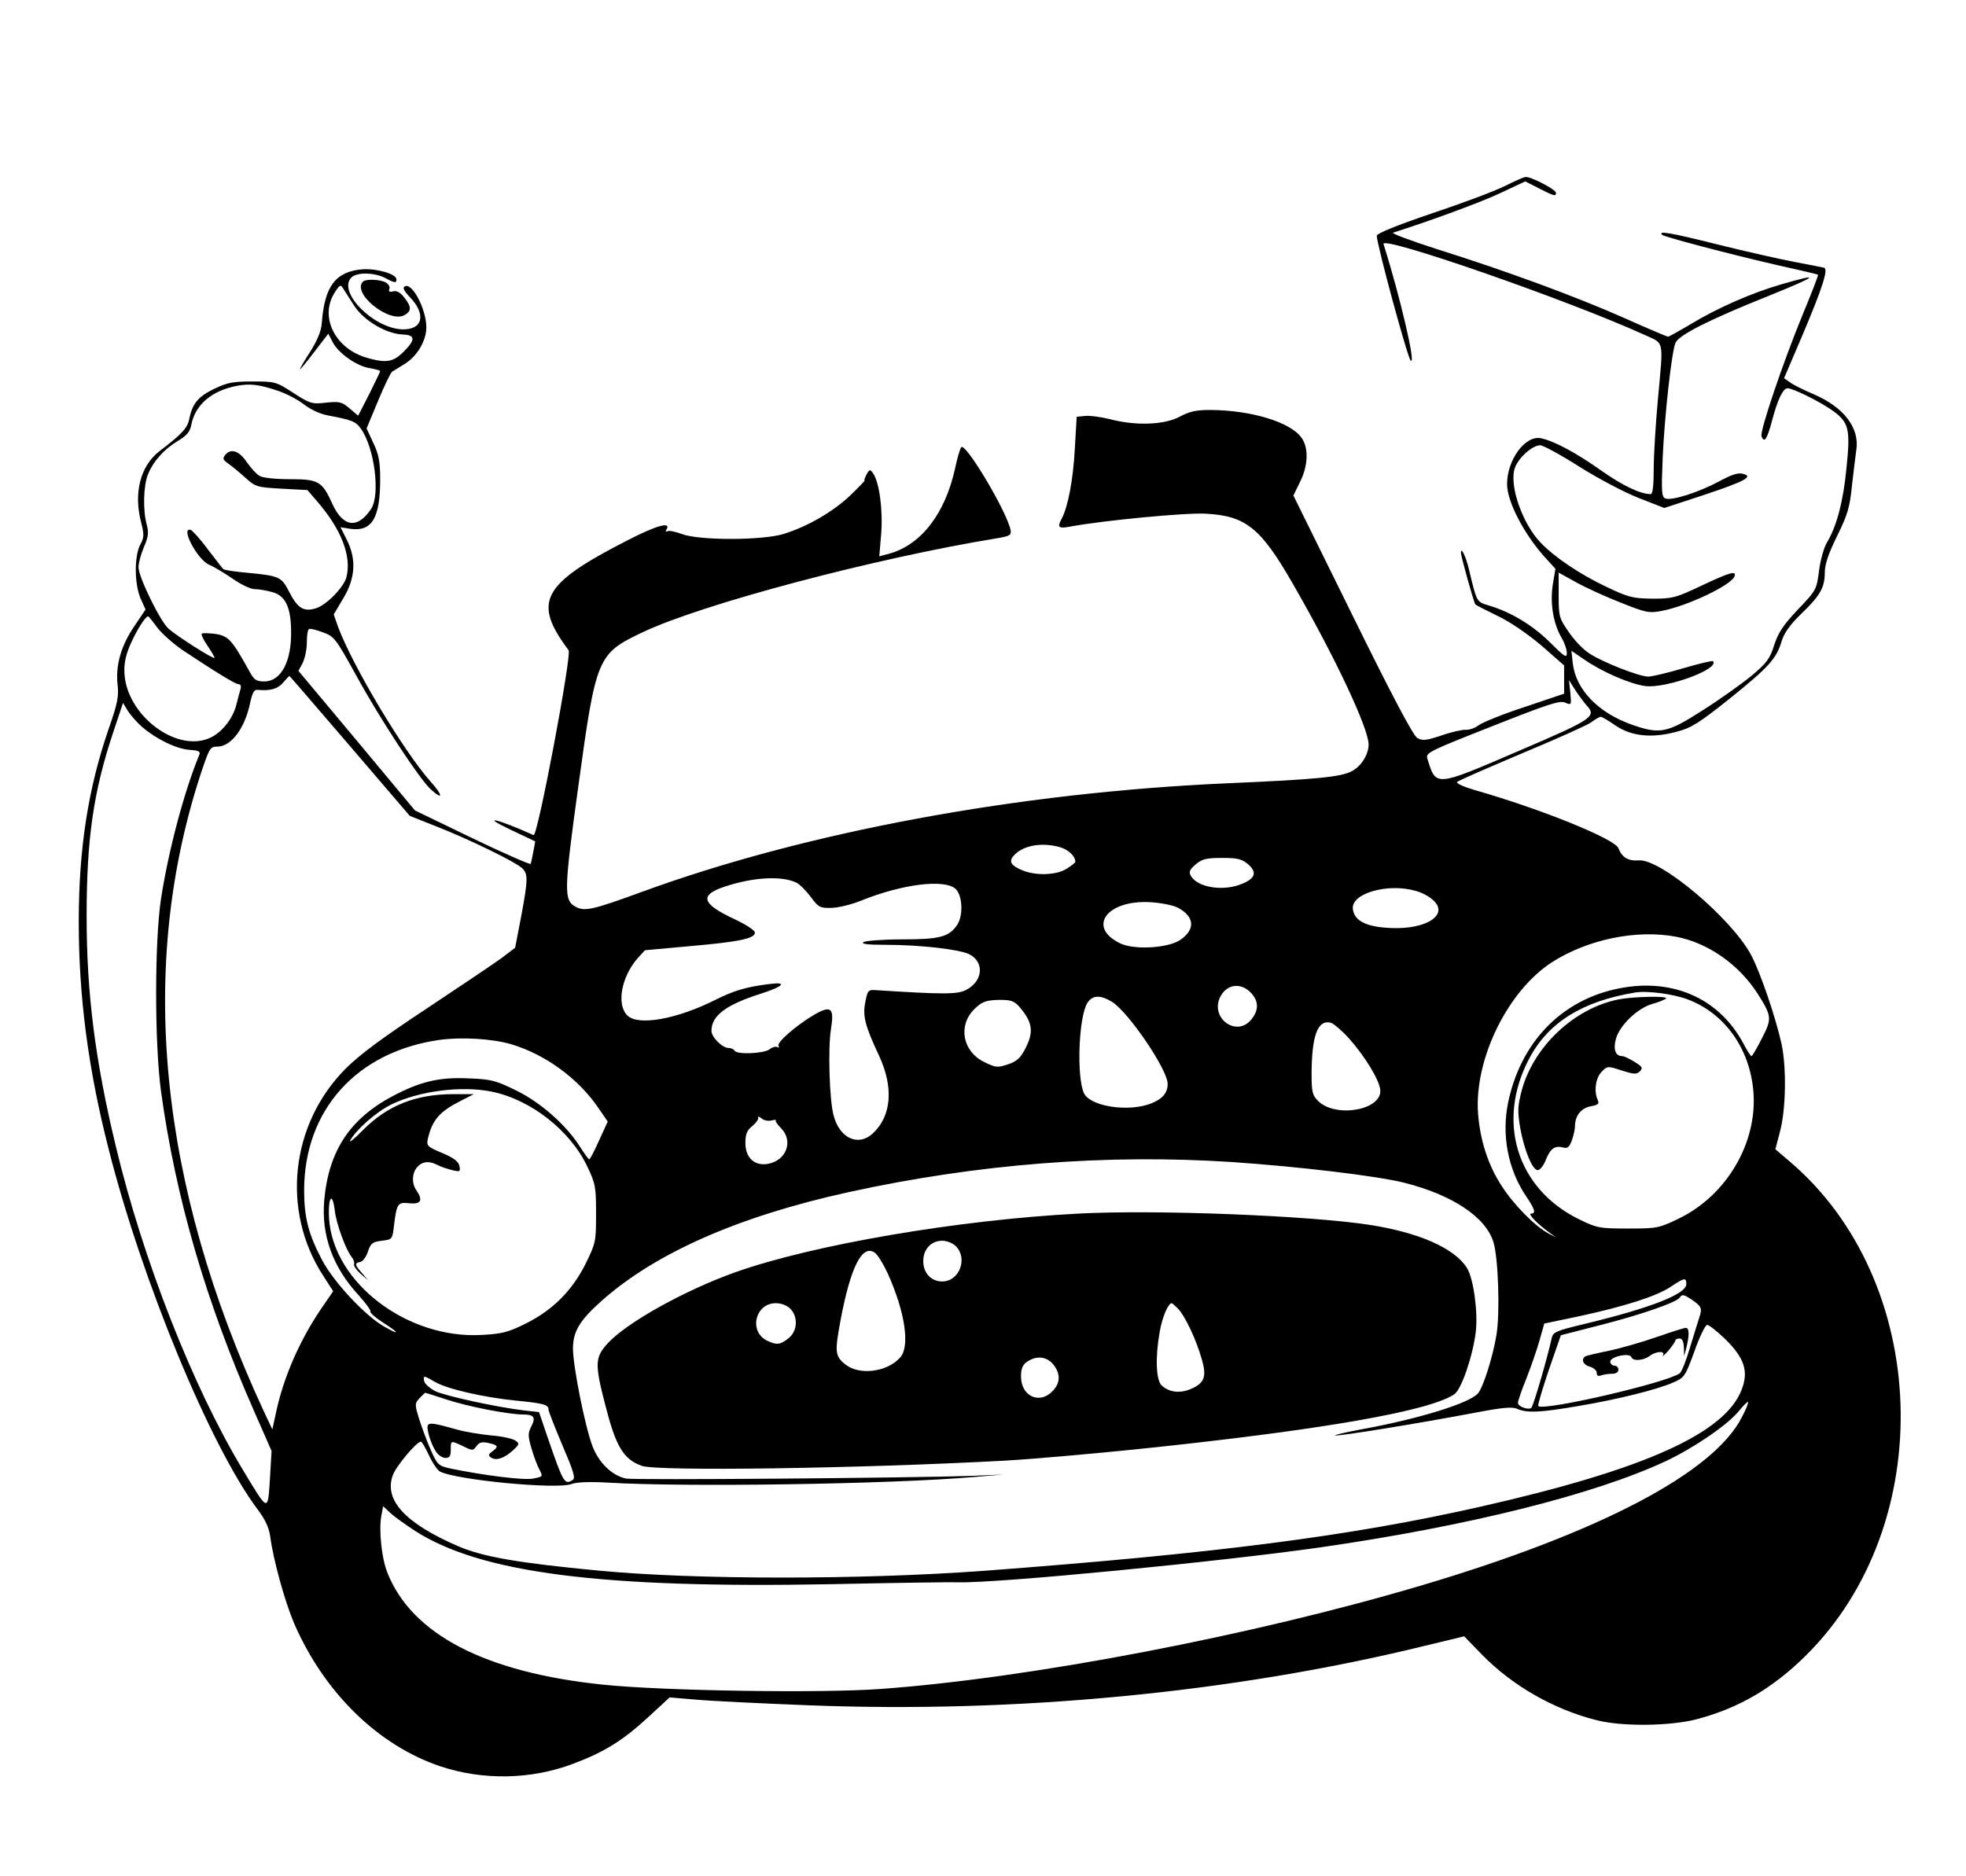 <?xml version="1.0" encoding="UTF-8" standalone="no"?> <svg xmlns="http://www.w3.org/2000/svg" version="1.0" width="724pt" height="691pt" viewBox="0 0 724 691" preserveAspectRatio="xMidYMid meet"><g transform="translate(0,691) scale(0.1,-0.1)" fill="#000000" stroke="none"><path d="M5540 6224 c-36 -18 -156 -63 -267 -100 -127 -43 -203 -74 -203 -82 0 -31 113 -449 125 -460 21 -21 -39 236 -100 429 -11 34 681 -207 958 -333 78 -36 73 -12 52 -243 -8 -88 -15 -202 -15 -252 0 -63 -4 -93 -11 -93 -38 0 -105 32 -181 86 -95 67 -175 110 -224 120 -58 11 -125 -81 -124 -171 1 -64 61 -179 136 -264 l42 -46 -10 -60 c-10 -68 2 -141 32 -193 11 -18 20 -44 20 -57 0 -20 -8 -15 -63 40 -63 62 -143 111 -225 135 -45 14 -43 10 -73 135 -11 46 -29 83 -29 59 0 -13 48 -185 53 -190 2 -3 40 -22 83 -43 48 -23 111 -67 162 -110 l82 -72 0 -52 0 -52 -145 -49 c-80 -26 -156 -57 -169 -67 -13 -10 -35 -18 -48 -17 -12 1 -53 -8 -90 -21 -57 -19 -70 -20 -89 -9 -15 9 -94 158 -239 453 l-217 440 24 49 c31 61 33 128 5 165 -42 57 -185 100 -334 101 -53 0 -77 -5 -114 -25 -57 -30 -161 -34 -256 -9 -33 8 -74 14 -92 12 l-31 -3 -7 -120 c-6 -112 -25 -211 -48 -255 -18 -33 -12 -38 34 -29 121 22 419 51 496 47 148 -8 203 -52 322 -260 154 -267 278 -531 278 -590 0 -37 -27 -80 -61 -98 -39 -22 -134 -31 -459 -45 -771 -34 -1553 -179 -2159 -401 -178 -65 -208 -72 -241 -54 -44 24 -44 55 10 446 65 475 70 486 236 565 219 104 855 273 1309 347 42 7 49 11 47 27 -10 64 -166 326 -182 308 -4 -4 -15 -40 -23 -79 -37 -167 -125 -280 -241 -313 l-38 -10 7 83 c7 87 -7 191 -30 223 -11 15 -13 15 -24 -5 -6 -12 -10 -22 -7 -22 2 0 -21 -24 -52 -54 -65 -62 -160 -116 -247 -143 -82 -24 -310 -24 -374 0 -24 9 -48 14 -54 10 -6 -3 -7 -1 -3 6 19 31 -34 17 -141 -38 -319 -163 -353 -227 -219 -406 12 -17 -114 -687 -129 -681 -130 59 -202 76 -87 21 l93 -44 -7 -38 c-4 -21 -8 -41 -10 -45 -2 -3 -99 39 -215 95 l-211 102 -214 257 -215 257 16 30 c8 17 15 50 15 75 0 25 3 47 8 49 4 3 27 -3 51 -12 42 -15 47 -22 124 -161 84 -154 232 -380 273 -417 47 -43 46 -23 -1 29 -98 110 -286 424 -340 569 l-16 46 35 59 c45 74 49 145 13 216 l-23 46 38 -6 c78 -10 108 40 108 183 0 64 -5 91 -25 133 l-25 54 42 101 c23 56 47 105 52 108 6 4 27 17 47 29 45 28 79 85 79 134 0 68 -53 168 -80 151 -8 -5 -2 -17 19 -39 62 -64 48 -122 -29 -119 -107 5 -238 139 -186 191 20 20 84 19 125 -2 35 -19 41 -19 41 -5 0 20 -73 41 -126 37 -98 -8 -139 -62 -149 -198 -2 -29 -16 -63 -43 -106 -23 -35 -39 -64 -37 -64 2 0 27 30 54 66 l50 65 16 -31 c21 -41 89 -89 137 -96 21 -4 38 -8 38 -11 0 -2 -18 -40 -40 -84 l-41 -80 -32 27 c-28 24 -37 26 -86 21 -52 -6 -59 -4 -121 36 -63 41 -67 42 -150 42 -73 0 -93 -4 -143 -28 -59 -29 -79 -54 -91 -114 -7 -31 -29 -54 -109 -115 -70 -54 -96 -154 -67 -263 11 -44 11 -55 -4 -82 -22 -43 -21 -146 2 -198 l18 -40 -41 -61 c-49 -71 -70 -145 -62 -216 5 -42 0 -69 -33 -163 -76 -221 -110 -442 -110 -711 0 -275 35 -543 110 -836 123 -487 376 -1098 549 -1328 28 -37 42 -68 46 -99 12 -89 54 -240 88 -320 111 -256 310 -450 539 -527 157 -52 333 -49 487 9 118 44 186 87 280 174 l77 71 95 -8 c52 -5 239 -14 416 -21 765 -30 1562 46 2266 218 l149 36 66 -68 c112 -114 263 -201 422 -241 93 -24 272 -22 370 4 153 41 276 112 398 232 493 485 463 1385 -62 1826 l-48 41 18 69 c21 82 23 232 5 318 -22 99 -77 261 -112 328 -72 135 -334 356 -414 349 -39 -3 -62 11 -75 45 -13 34 -284 144 -529 214 -41 12 -70 25 -65 30 5 5 111 51 236 104 125 52 241 104 257 115 16 12 32 21 36 21 4 0 28 -14 54 -32 59 -40 134 -48 226 -23 54 14 82 32 195 122 144 116 172 147 191 211 9 30 30 60 71 100 71 68 88 98 88 153 0 30 13 69 45 134 39 79 47 106 55 186 6 52 13 111 16 131 13 81 -45 158 -157 206 -35 15 -74 34 -86 43 l-23 16 65 152 c78 184 99 251 82 255 -7 2 -55 11 -107 21 -52 10 -183 39 -290 66 -173 43 -215 50 -199 34 9 -8 257 -73 418 -110 84 -19 155 -35 156 -37 2 -2 -24 -68 -57 -148 -72 -175 -158 -429 -151 -447 10 -26 20 -12 38 55 21 80 41 122 58 122 19 0 113 -46 161 -79 65 -45 71 -69 56 -214 -12 -126 -37 -217 -72 -275 -11 -18 -24 -64 -29 -103 -9 -70 -10 -73 -77 -143 -54 -57 -73 -85 -88 -131 -16 -52 -28 -67 -85 -115 -37 -30 -118 -88 -180 -127 -129 -83 -156 -88 -257 -53 -126 44 -209 130 -220 227 l-5 46 47 -32 c68 -47 171 -91 226 -98 78 -9 276 64 248 92 -2 2 -51 -9 -108 -26 -58 -17 -116 -31 -130 -31 -34 0 -174 55 -221 88 -21 14 -54 49 -73 78 -34 49 -36 55 -36 134 l0 83 63 -35 c34 -19 108 -53 164 -75 95 -38 106 -40 153 -31 94 18 257 95 268 128 7 21 -18 14 -122 -35 -95 -45 -106 -48 -181 -48 -73 1 -88 5 -168 43 -96 45 -193 110 -244 164 -69 72 -118 218 -93 278 15 37 64 80 92 80 11 0 77 -36 146 -80 70 -44 169 -96 219 -115 l92 -36 143 47 c156 52 187 69 146 79 -18 5 -43 -4 -89 -29 -73 -39 -172 -71 -196 -62 -14 6 -15 24 -10 149 7 158 33 390 47 424 12 29 125 86 345 174 180 73 194 85 49 43 -112 -32 -239 -88 -338 -148 -42 -25 -80 -46 -83 -46 -4 0 -77 31 -162 69 -178 79 -436 174 -691 254 -96 31 -168 58 -160 60 141 45 315 109 391 144 l96 45 51 -26 c57 -29 62 -30 62 -16 0 12 -94 61 -112 58 -7 0 -42 -16 -78 -34z m-4235 -441 c35 -54 118 -103 178 -105 47 -2 48 -19 3 -64 -37 -37 -63 -42 -131 -23 -119 32 -179 149 -124 239 20 32 23 33 33 17 6 -10 25 -39 41 -64z m-277 -314 c29 -10 70 -32 92 -49 23 -18 59 -35 87 -40 89 -17 103 -22 122 -49 50 -70 72 -242 38 -295 -50 -75 -103 -69 -143 18 -38 84 -51 91 -158 91 -50 0 -100 5 -110 12 -11 6 -31 28 -46 49 -28 43 -59 54 -80 29 -11 -14 -10 -18 11 -33 13 -9 41 -32 63 -52 37 -33 42 -35 133 -40 l95 -5 37 -43 c88 -102 126 -200 107 -277 -9 -37 -72 -102 -111 -115 -46 -15 -69 -1 -100 60 -28 55 -36 59 -151 70 -47 4 -88 10 -92 14 -4 4 -29 37 -57 73 -27 37 -56 68 -62 71 -41 13 24 -110 67 -128 17 -7 55 -30 86 -51 31 -22 67 -39 82 -39 15 0 44 -5 65 -11 48 -13 68 -55 69 -143 2 -113 -37 -186 -99 -186 -28 0 -37 6 -51 31 -68 123 -80 136 -128 144 -25 3 -48 4 -51 1 -3 -3 6 -23 21 -44 14 -21 26 -41 26 -45 0 -8 -136 78 -169 107 -31 27 -111 191 -111 227 0 15 9 48 20 74 17 39 18 54 10 84 -14 52 -12 143 5 184 20 49 60 93 110 123 32 19 44 33 49 57 14 76 75 128 169 146 49 9 83 5 155 -20z m-450 -869 c16 -22 58 -59 92 -83 125 -83 195 -126 208 -127 8 0 11 -7 8 -17 -3 -10 -10 -37 -16 -60 -12 -48 -50 -97 -91 -118 -124 -64 -318 81 -321 242 -1 34 7 67 26 108 23 50 52 95 62 95 1 0 16 -18 32 -40z m710 -437 l221 -258 98 -39 c118 -46 290 -130 315 -153 23 -21 23 -41 -3 -180 l-22 -114 -53 -40 c-29 -21 -154 -105 -276 -186 -159 -105 -243 -167 -295 -219 -203 -204 -238 -522 -84 -761 l38 -59 -44 -64 c-79 -116 -140 -255 -167 -385 l-13 -60 -33 70 c-387 836 -465 1638 -228 2353 29 86 32 92 58 92 51 0 101 66 121 160 8 38 15 51 27 49 47 -4 74 3 94 26 12 14 22 25 24 25 1 0 101 -116 222 -257z m4553 151 c40 -43 29 -51 -246 -169 -314 -135 -306 -134 -339 -28 -6 20 10 28 239 118 207 82 250 96 269 87 23 -10 23 -9 19 36 l-5 47 22 -35 c12 -19 31 -44 41 -56z m-5317 -82 c51 -44 126 -81 175 -84 32 -2 40 -6 35 -18 -56 -136 -113 -350 -141 -530 -24 -158 -24 -534 0 -710 54 -392 165 -774 342 -1176 l65 -148 -6 -104 c-8 -122 -5 -123 -99 33 -185 306 -369 776 -469 1195 -76 316 -107 563 -107 845 0 286 25 458 97 675 l37 111 17 -28 c9 -15 33 -43 54 -61z m3378 -442 c32 -9 58 -33 58 -54 0 -4 -15 -15 -32 -26 -39 -24 -113 -26 -162 -6 -42 17 -52 32 -34 53 32 38 101 52 170 33z m694 -63 c34 -30 27 -52 -21 -72 -68 -29 -163 -15 -189 28 -9 15 -6 23 17 43 24 20 38 24 97 24 58 0 73 -4 96 -23z m-1663 -68 c12 -6 36 -30 53 -53 28 -38 34 -41 75 -40 24 0 74 12 111 27 151 61 306 80 347 43 26 -24 29 -100 5 -134 -30 -43 -64 -52 -201 -52 -70 0 -135 -5 -143 -10 -10 -7 15 -10 80 -10 130 0 275 -17 310 -35 56 -29 50 -99 -12 -131 -32 -17 -83 -17 -333 -1 -27 2 -30 -1 -38 -42 -11 -53 -2 -88 50 -199 55 -118 46 -223 -23 -287 -53 -49 -122 -18 -144 66 -16 57 -21 249 -10 318 13 78 1 89 -59 55 -67 -39 -142 -104 -134 -116 3 -6 2 -8 -4 -5 -6 4 -19 0 -29 -8 -22 -16 -120 -20 -129 -5 -3 6 -13 10 -22 10 -23 0 -63 40 -63 63 0 56 53 96 182 137 87 28 99 45 27 35 -80 -10 -127 -24 -191 -56 -144 -73 -288 -99 -328 -59 -40 40 -22 140 36 208 l29 32 165 15 c182 16 240 28 240 50 0 8 -32 29 -72 48 -125 58 -135 90 -37 122 103 34 207 40 262 14z m2279 -30 c21 -5 50 -20 64 -33 63 -54 -22 -111 -157 -104 -87 4 -132 26 -137 70 -7 57 127 96 230 67z m-875 -62 c62 -33 66 -79 11 -118 -44 -31 -169 -39 -222 -14 -124 59 -51 161 109 152 39 -2 84 -11 102 -20z m1834 -107 c118 -22 233 -102 303 -212 51 -81 52 -90 14 -163 -18 -36 -35 -65 -38 -65 -3 0 -16 20 -29 45 -92 173 -272 249 -479 200 -200 -47 -343 -200 -388 -415 -25 -120 -1 -247 66 -346 33 -49 37 -64 18 -64 -13 -1 26 -40 72 -73 24 -17 24 -17 -8 0 -50 27 -128 106 -172 175 -50 76 -80 170 -87 268 -14 200 110 452 274 557 131 83 309 120 454 93z m-1566 -205 c30 -30 32 -64 4 -99 -54 -69 -155 4 -115 83 24 46 74 53 111 16z m1610 -26 c136 -51 229 -181 242 -339 16 -189 -99 -384 -276 -469 -73 -35 -80 -36 -186 -36 -106 0 -114 2 -180 34 -230 113 -306 361 -183 593 70 132 195 210 388 242 45 8 142 -5 195 -25z m-2120 -9 c61 -38 205 -250 205 -302 0 -33 -18 -55 -60 -72 -83 -33 -224 -12 -248 37 -28 59 -20 284 13 334 19 28 47 29 90 3z m-333 -28 c40 -50 44 -84 16 -140 -19 -38 -31 -50 -65 -62 -40 -13 -45 -13 -88 8 -79 38 -98 132 -39 193 30 31 49 37 109 36 33 -1 45 -7 67 -35z m1206 -107 c58 -65 112 -153 115 -190 6 -74 -165 -104 -229 -40 -21 21 -24 33 -24 102 1 141 23 198 71 186 10 -3 41 -29 67 -58z m-3086 -21 c127 -38 249 -127 323 -237 l33 -48 -32 -70 c-17 -38 -33 -69 -36 -69 -3 0 -18 21 -34 46 -50 79 -143 162 -234 207 -76 37 -92 42 -176 45 -104 5 -171 -10 -266 -58 -168 -85 -249 -204 -266 -391 -11 -129 31 -246 127 -350 26 -29 46 -56 43 -60 -2 -4 18 -22 46 -40 61 -39 65 -49 8 -17 -71 39 -188 164 -232 247 -50 95 -66 157 -66 256 0 297 194 512 500 555 82 11 193 4 262 -16z m-70 -175 c144 -30 288 -143 351 -276 30 -63 32 -75 32 -174 0 -102 -1 -107 -38 -183 -50 -100 -122 -172 -221 -221 -64 -32 -87 -38 -163 -42 -273 -15 -544 191 -561 426 -5 80 12 107 21 31 6 -49 40 -142 62 -170 7 -8 11 -20 9 -26 -3 -5 8 -21 23 -35 l28 -24 -22 26 c-27 30 -28 37 -6 41 9 2 22 19 28 38 10 31 17 36 51 40 39 5 39 5 45 57 10 81 14 86 57 81 43 -4 50 11 26 47 -19 26 -17 65 3 87 19 21 45 23 76 6 12 -6 36 -14 53 -18 28 -7 30 -5 26 15 -3 16 -20 30 -63 48 -57 24 -59 27 -53 54 16 68 43 99 120 138 l49 25 -75 0 c-139 0 -244 -42 -334 -133 -32 -33 -53 -49 -46 -37 22 40 95 104 151 132 103 50 260 70 371 47z m1029 -106 c12 3 19 3 16 1 -3 -3 6 -16 19 -29 47 -48 20 -120 -49 -132 -49 -8 -82 23 -82 77 0 33 6 47 25 62 14 12 24 25 22 31 -2 6 4 5 12 -2 9 -8 25 -11 37 -8z m1694 -153 c250 -17 534 -51 635 -76 179 -45 302 -127 330 -220 18 -60 24 -261 11 -340 -14 -85 -49 -193 -68 -216 -32 -37 -221 -95 -437 -134 -54 -10 -94 -20 -89 -21 12 -4 311 45 512 83 104 20 139 23 158 15 35 -16 85 -14 224 10 149 25 292 61 351 87 41 18 44 22 78 115 19 54 40 97 47 97 7 0 37 -24 67 -53 70 -69 86 -118 60 -185 -61 -162 -362 -296 -964 -432 -477 -108 -975 -172 -1830 -236 -453 -33 -1061 -33 -1415 1 -297 28 -428 51 -518 90 -194 84 -273 169 -241 260 11 33 88 125 104 125 4 0 17 -23 30 -51 13 -28 31 -54 40 -59 59 -31 430 -67 485 -46 19 7 67 9 135 5 284 -17 1034 -6 1350 21 l105 9 -115 -5 c-235 -8 -1239 -16 -1274 -10 -51 10 -101 58 -124 119 -28 73 -72 296 -72 360 0 63 25 104 106 176 198 176 504 311 909 400 475 104 949 141 1410 111z m1675 -450 c0 -36 -129 -87 -373 -146 -108 -26 -118 -30 -123 -54 -18 -81 -68 -251 -75 -256 -14 -8 -49 6 -49 19 0 7 14 48 32 92 17 44 39 107 48 140 l17 60 129 27 c166 36 283 73 336 108 52 35 58 35 58 10z m20 -57 c35 -24 39 -31 29 -62 -5 -14 -20 -65 -35 -113 -14 -48 -31 -91 -38 -96 -47 -35 -501 -140 -521 -121 -3 3 15 63 39 134 l44 127 148 38 c145 37 279 83 290 101 8 13 16 11 44 -8z m-4628 -303 c44 -26 179 -57 300 -69 102 -10 118 -15 118 -33 0 -6 23 -65 51 -131 41 -96 49 -121 38 -128 -30 -19 -34 -12 -91 153 l-33 97 -55 6 c-101 12 -289 53 -327 71 -21 11 -39 27 -41 37 -4 22 -1 21 40 -3z m40 -64 c77 -26 230 -56 285 -56 40 0 47 -11 29 -45 -12 -24 -12 -34 1 -79 8 -28 21 -63 29 -78 14 -27 14 -27 -23 -34 -35 -7 -182 12 -304 37 -44 10 -48 13 -72 67 -14 31 -33 83 -43 114 -17 55 -17 58 1 78 10 11 20 20 21 20 2 0 36 -11 76 -24z m4773 -65 c-103 -205 -523 -425 -1175 -619 -625 -186 -1444 -343 -1998 -383 -220 -16 -803 -7 -1022 16 -434 45 -705 186 -794 414 -21 53 -31 155 -22 206 l7 37 27 -25 c15 -14 56 -43 91 -66 242 -155 686 -212 1531 -196 234 5 445 8 470 7 142 -4 965 76 1335 129 541 78 1006 194 1269 317 106 50 228 134 269 184 17 21 32 36 34 34 3 -2 -7 -27 -22 -55z"></path><path d="M5961 3229 c-163 -32 -313 -173 -357 -335 -15 -58 -16 -75 -6 -137 15 -83 45 -157 65 -157 8 0 22 17 30 39 17 41 33 53 65 44 15 -4 22 3 31 28 6 17 11 40 11 50 0 39 22 67 57 74 28 5 33 9 27 23 -15 32 -8 82 14 104 21 22 23 22 74 5 45 -14 55 -15 67 -3 12 13 9 17 -20 35 -19 12 -39 21 -45 21 -25 0 -34 25 -23 64 13 49 80 113 133 128 22 6 45 15 51 20 12 10 -116 8 -174 -3z"></path><path d="M3972 2440 c-443 -23 -980 -115 -1264 -216 -188 -67 -403 -187 -472 -264 -45 -50 -46 -75 -7 -225 39 -153 66 -199 134 -224 55 -21 805 -10 1337 19 107 6 343 27 524 46 645 68 1037 136 1131 198 27 17 70 145 80 233 8 72 -9 196 -33 233 -46 73 -178 131 -362 159 -225 34 -784 56 -1068 41z m-452 -120 c45 -45 13 -130 -50 -130 -41 0 -70 31 -70 75 0 44 29 75 70 75 17 0 39 -9 50 -20z m-251 -100 c64 -142 83 -269 46 -310 -49 -55 -153 -67 -204 -24 -36 30 -37 45 -16 159 37 197 79 281 125 252 11 -6 32 -41 49 -77z m-359 -130 c30 -30 27 -83 -6 -109 -30 -24 -43 -26 -77 -10 -71 32 -47 139 30 139 20 0 41 -8 53 -20z m1429 -1 c26 -28 66 -113 86 -183 20 -67 11 -91 -42 -113 -39 -16 -78 -11 -105 14 -21 19 -24 105 -7 199 9 52 31 104 44 104 2 0 13 -10 24 -21z m-460 -205 c28 -35 26 -69 -4 -99 -48 -49 -115 -17 -115 55 0 29 6 43 22 54 34 24 73 20 97 -10z"></path><path d="M6100 1985 c-52 -18 -131 -41 -174 -50 -44 -9 -83 -18 -88 -21 -17 -11 -7 -32 17 -38 14 -4 25 -14 25 -22 0 -11 5 -14 16 -10 9 3 27 6 40 6 15 0 24 6 24 15 0 8 -7 15 -15 15 -8 0 -15 7 -15 15 0 18 72 34 78 16 5 -15 43 -13 66 4 25 19 60 20 50 3 -3 -7 5 1 20 17 14 17 25 33 26 38 0 4 7 7 15 7 10 0 15 -11 16 -32 l1 -33 8 30 c12 47 11 75 -2 74 -7 0 -56 -16 -108 -34z"></path><path d="M1576 1661 c-7 -11 10 -68 29 -97 8 -13 24 -24 35 -24 16 0 20 7 20 30 0 35 -1 35 46 13 34 -17 36 -17 49 1 10 14 21 16 44 11 36 -8 38 -13 14 -31 -15 -11 -16 -15 -4 -23 19 -12 48 -2 79 26 25 23 26 26 10 37 -10 7 -50 16 -90 19 -40 4 -95 13 -123 21 -82 23 -103 27 -109 17z"></path><path d="M1337 5873 c-43 -42 95 -154 152 -124 27 15 27 31 0 65 -15 19 -28 26 -41 23 -14 -4 -18 -1 -14 9 3 7 -3 18 -14 24 -21 11 -73 13 -83 3z"></path></g></svg> 